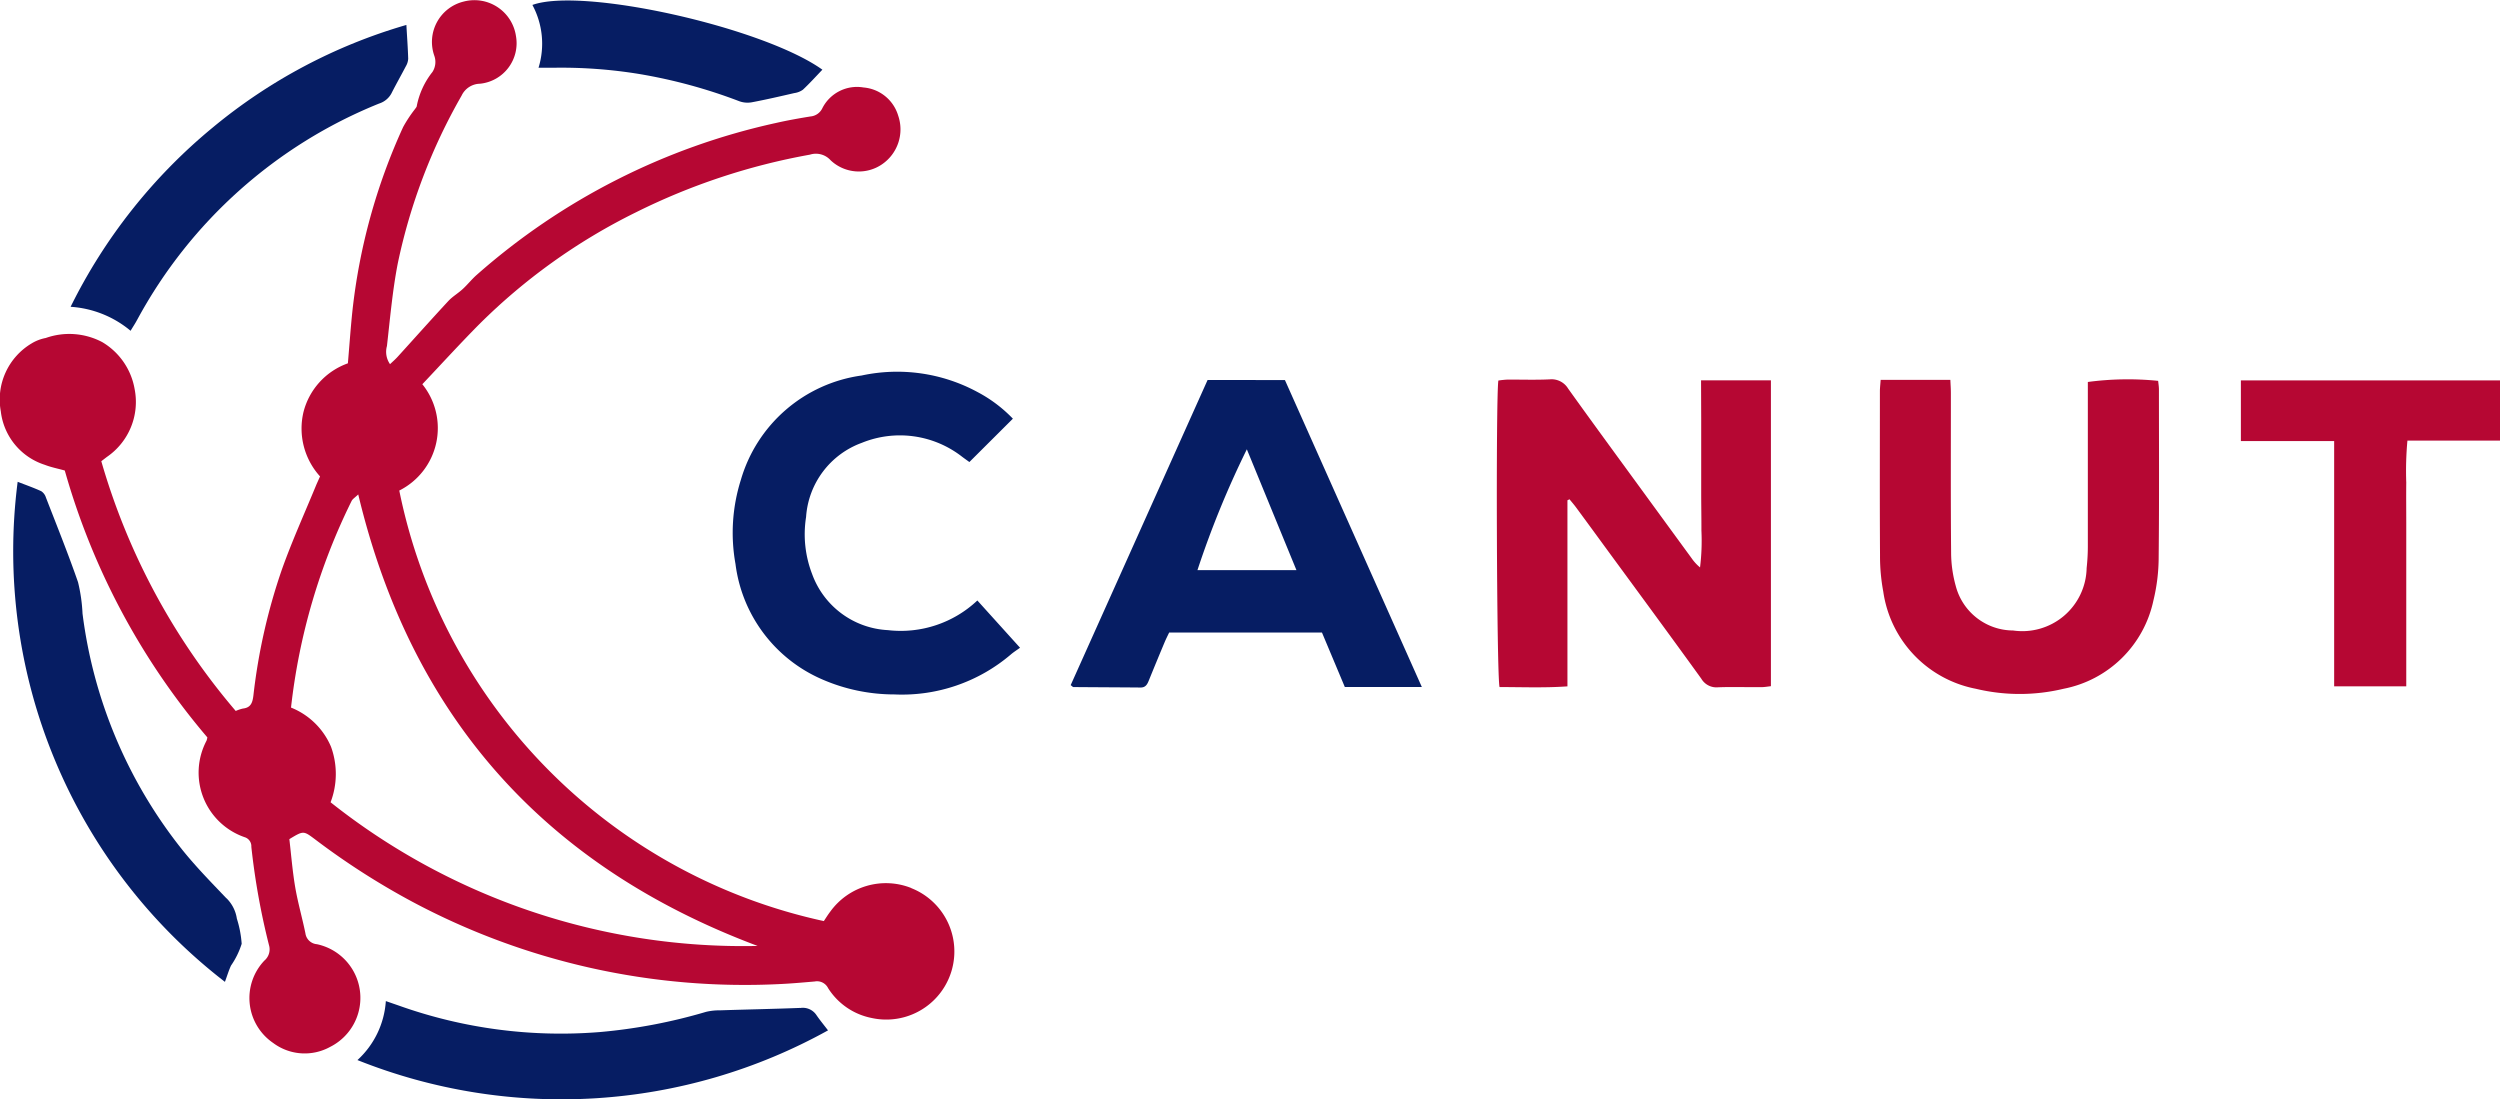 <svg id="Groupe_5380" data-name="Groupe 5380" xmlns="http://www.w3.org/2000/svg" xmlns:xlink="http://www.w3.org/1999/xlink" width="103.455" height="45.485" viewBox="0 0 103.455 45.485">
  <defs>
    <clipPath id="clip-path">
      <rect id="Rectangle_4759" data-name="Rectangle 4759" width="103.455" height="45.485" fill="none"/>
    </clipPath>
  </defs>
  <g id="Groupe_5382" data-name="Groupe 5382" clip-path="url(#clip-path)">
    <path id="Tracé_2079" data-name="Tracé 2079" d="M37.712,36.749a2.838,2.838,0,0,0-3.352.974c-.1.13-.182.266-.268.393A22.879,22.879,0,0,1,16.523,20.3a2.892,2.892,0,0,0,.954-4.4c.79-.835,1.544-1.662,2.331-2.458a24.588,24.588,0,0,1,6.519-4.661A26.693,26.693,0,0,1,33.516,6.4a.817.817,0,0,1,.858.234,1.7,1.7,0,0,0,2.116.172,1.75,1.75,0,0,0,.679-2.02A1.639,1.639,0,0,0,35.735,3.62a1.608,1.608,0,0,0-1.71.869.6.6,0,0,1-.486.33c-.48.078-.959.163-1.433.271a27.645,27.645,0,0,0-12.387,6.293c-.2.178-.37.393-.568.576s-.422.309-.6.5c-.707.763-1.4,1.541-2.1,2.311-.091.1-.194.19-.311.3a.888.888,0,0,1-.128-.748c.131-1.143.23-2.3.449-3.423a23.718,23.718,0,0,1,2.641-6.942.857.857,0,0,1,.759-.492,1.685,1.685,0,0,0,1.49-1.977A1.739,1.739,0,0,0,19.191.064,1.72,1.72,0,0,0,17.97,2.3a.765.765,0,0,1-.074.678,3.256,3.256,0,0,0-.646,1.393c0,.057-.059.114-.095.167a5.435,5.435,0,0,0-.472.719,24.666,24.666,0,0,0-2.1,7.618c-.074.709-.123,1.42-.187,2.16a2.9,2.9,0,0,0-1.835,2.007,2.95,2.95,0,0,0,.683,2.673c-.055.123-.1.224-.147.328-.481,1.171-1.006,2.328-1.43,3.519a24.274,24.274,0,0,0-1.18,5.215c-.036.292-.1.506-.432.544a1.556,1.556,0,0,0-.3.1A27.7,27.7,0,0,1,4.192,19.086l.228-.175A2.758,2.758,0,0,0,5.571,16.1a2.815,2.815,0,0,0-1.341-1.943,2.919,2.919,0,0,0-2.337-.17,1.73,1.73,0,0,0-.584.224A2.7,2.7,0,0,0,.033,17.02a2.642,2.642,0,0,0,1.823,2.216c.256.1.527.152.825.235a29.318,29.318,0,0,0,5.9,11.044.793.793,0,0,1-.034.136,2.827,2.827,0,0,0,1.572,3.992.392.392,0,0,1,.282.4,29.418,29.418,0,0,0,.729,4.064.61.61,0,0,1-.19.645,2.249,2.249,0,0,0,.363,3.407,2.18,2.18,0,0,0,2.354.166,2.27,2.27,0,0,0-.543-4.252.522.522,0,0,1-.476-.454c-.13-.636-.312-1.262-.421-1.9-.114-.669-.167-1.348-.243-1.994.588-.356.583-.35,1.064.009a30.62,30.62,0,0,0,4.019,2.579,29.2,29.2,0,0,0,15.244,3.408c.471-.022.941-.065,1.411-.105a.512.512,0,0,1,.556.274,2.764,2.764,0,0,0,1.792,1.234,2.818,2.818,0,0,0,1.648-5.372M13.68,33.2a3.285,3.285,0,0,0,.017-2.3,3.008,3.008,0,0,0-1.654-1.619,25.686,25.686,0,0,1,2.506-8.548c.043-.087.144-.145.276-.273,2.2,9.214,7.731,15.388,16.528,18.685A27.467,27.467,0,0,1,13.68,33.2" transform="translate(0 0)" fill="#b60733"/>
    <path id="Tracé_2080" data-name="Tracé 2080" d="M312.473,78.664q0,.781,0,1.562c0,.5,0,1.009,0,1.514,0,.521.011,1.042.009,1.562a8.926,8.926,0,0,1-.057,1.524,1.871,1.871,0,0,1-.342-.371q-.85-1.163-1.7-2.328c-1.14-1.565-2.288-3.125-3.416-4.7a.8.8,0,0,0-.766-.383c-.585.028-1.172.006-1.758.01a3.516,3.516,0,0,0-.364.039c-.108.748-.068,12.306.05,12.684.922,0,1.856.039,2.809-.029v-7.7l.085-.042c.09.111.184.218.269.333q.579.786,1.155,1.575c1.346,1.838,2.7,3.673,4.032,5.519a.724.724,0,0,0,.683.354c.6-.024,1.2,0,1.807-.007.125,0,.25-.024.389-.039V77.084h-2.891Z" transform="translate(-242.074 -61.345)" fill="#b60733"/>
    <path id="Tracé_2081" data-name="Tracé 2081" d="M223.117,77.172,217.451,89.8c.064.047.088.08.113.08.928.008,1.856.011,2.783.019.205,0,.274-.133.338-.292q.321-.791.652-1.579c.061-.145.133-.286.19-.406h6.322l.946,2.254h3.187l-5.665-12.7Zm-.42,7.869a38.717,38.717,0,0,1,2.044-5l2.052,5Z" transform="translate(-173.144 -61.448)" fill="#061d63"/>
    <path id="Tracé_2082" data-name="Tracé 2082" d="M393.28,77.107a12.5,12.5,0,0,0-2.906.047v.573q0,3.126,0,6.253a8.346,8.346,0,0,1-.05.876,2.662,2.662,0,0,1-3.044,2.582,2.464,2.464,0,0,1-2.372-1.842,5.211,5.211,0,0,1-.192-1.393c-.02-2.2-.008-4.4-.01-6.6,0-.173-.013-.346-.021-.535H381.8c-.013.187-.031.331-.031.474,0,2.264-.009,4.527.005,6.79a7.969,7.969,0,0,0,.135,1.5,4.788,4.788,0,0,0,3.83,4.018,7.778,7.778,0,0,0,3.63,0,4.721,4.721,0,0,0,3.72-3.66,7.625,7.625,0,0,0,.216-1.786c.025-2.312.012-4.625.011-6.937,0-.125-.022-.25-.033-.367" transform="translate(-303.975 -61.347)" fill="#b60733"/>
    <path id="Tracé_2083" data-name="Tracé 2083" d="M155.223,86.228A3.528,3.528,0,0,1,152.07,83.9a4.569,4.569,0,0,1-.248-2.353,3.517,3.517,0,0,1,2.307-3.071,4.187,4.187,0,0,1,4.159.583c.113.084.229.166.292.212l1.8-1.794a5.747,5.747,0,0,0-1.474-1.108,6.99,6.99,0,0,0-4.784-.679,6.072,6.072,0,0,0-5,4.324,7.273,7.273,0,0,0-.221,3.475,6.023,6.023,0,0,0,3.59,4.777,7.478,7.478,0,0,0,2.988.622,6.941,6.941,0,0,0,4.823-1.659c.109-.093.232-.17.374-.273L158.91,85a4.619,4.619,0,0,1-3.687,1.229" transform="translate(-118.465 -60.151)" fill="#061d63"/>
    <path id="Tracé_2084" data-name="Tracé 2084" d="M455.108,77.256v2.511h3.86V89.915h2.984V83.147c0-.553-.007-1.107,0-1.66A13.8,13.8,0,0,1,462,79.748h3.834V77.256Z" transform="translate(-362.376 -61.514)" fill="#b60733"/>
    <path id="Tracé_2085" data-name="Tracé 2085" d="M11.465,115.122c-.65-.682-1.314-1.357-1.9-2.1a19.6,19.6,0,0,1-4.056-9.684,6.736,6.736,0,0,0-.186-1.3c-.41-1.181-.878-2.341-1.33-3.507a.48.48,0,0,0-.192-.257c-.316-.145-.645-.26-.976-.389a22.5,22.5,0,0,0,8.577,20.693c.093-.252.157-.47.252-.674a3.345,3.345,0,0,0,.441-.9,4.438,4.438,0,0,0-.2-1.044,1.485,1.485,0,0,0-.43-.843" transform="translate(-2.094 -77.947)" fill="#061d63"/>
    <path id="Tracé_2086" data-name="Tracé 2086" d="M90.909,203.583c-1.1.043-2.21.063-3.315.1a2.327,2.327,0,0,0-.576.063,22.342,22.342,0,0,1-4.4.836,19.947,19.947,0,0,1-8.3-1.092l-.549-.19a3.634,3.634,0,0,1-1.175,2.441,22.748,22.748,0,0,0,19.473-1.229c-.174-.228-.341-.429-.487-.644a.676.676,0,0,0-.669-.281" transform="translate(-57.802 -161.873)" fill="#061d63"/>
    <path id="Tracé_2087" data-name="Tracé 2087" d="M17.093,17.281a19.8,19.8,0,0,1,10.012-8.95.879.879,0,0,0,.509-.418c.19-.377.4-.744.595-1.119a.7.7,0,0,0,.1-.316c-.013-.447-.046-.894-.075-1.4a22.256,22.256,0,0,0-8.015,4.246,22.548,22.548,0,0,0-5.88,7.418,4.3,4.3,0,0,1,2.482.993c.108-.182.2-.316.272-.457" transform="translate(-11.417 -4.046)" fill="#061d63"/>
    <path id="Tracé_2088" data-name="Tracé 2088" d="M108.411,2.9c.2,0,.389,0,.58,0a20.055,20.055,0,0,1,3.594.26,21.55,21.55,0,0,1,4.131,1.126,1,1,0,0,0,.516.043c.59-.111,1.175-.247,1.761-.382a.781.781,0,0,0,.354-.14c.281-.263.539-.55.805-.827-2.458-1.758-9.934-3.43-12-2.679a3.385,3.385,0,0,1,.253,2.6" transform="translate(-86.12 -0.096)" fill="#061d63"/>
  </g>
</svg>
